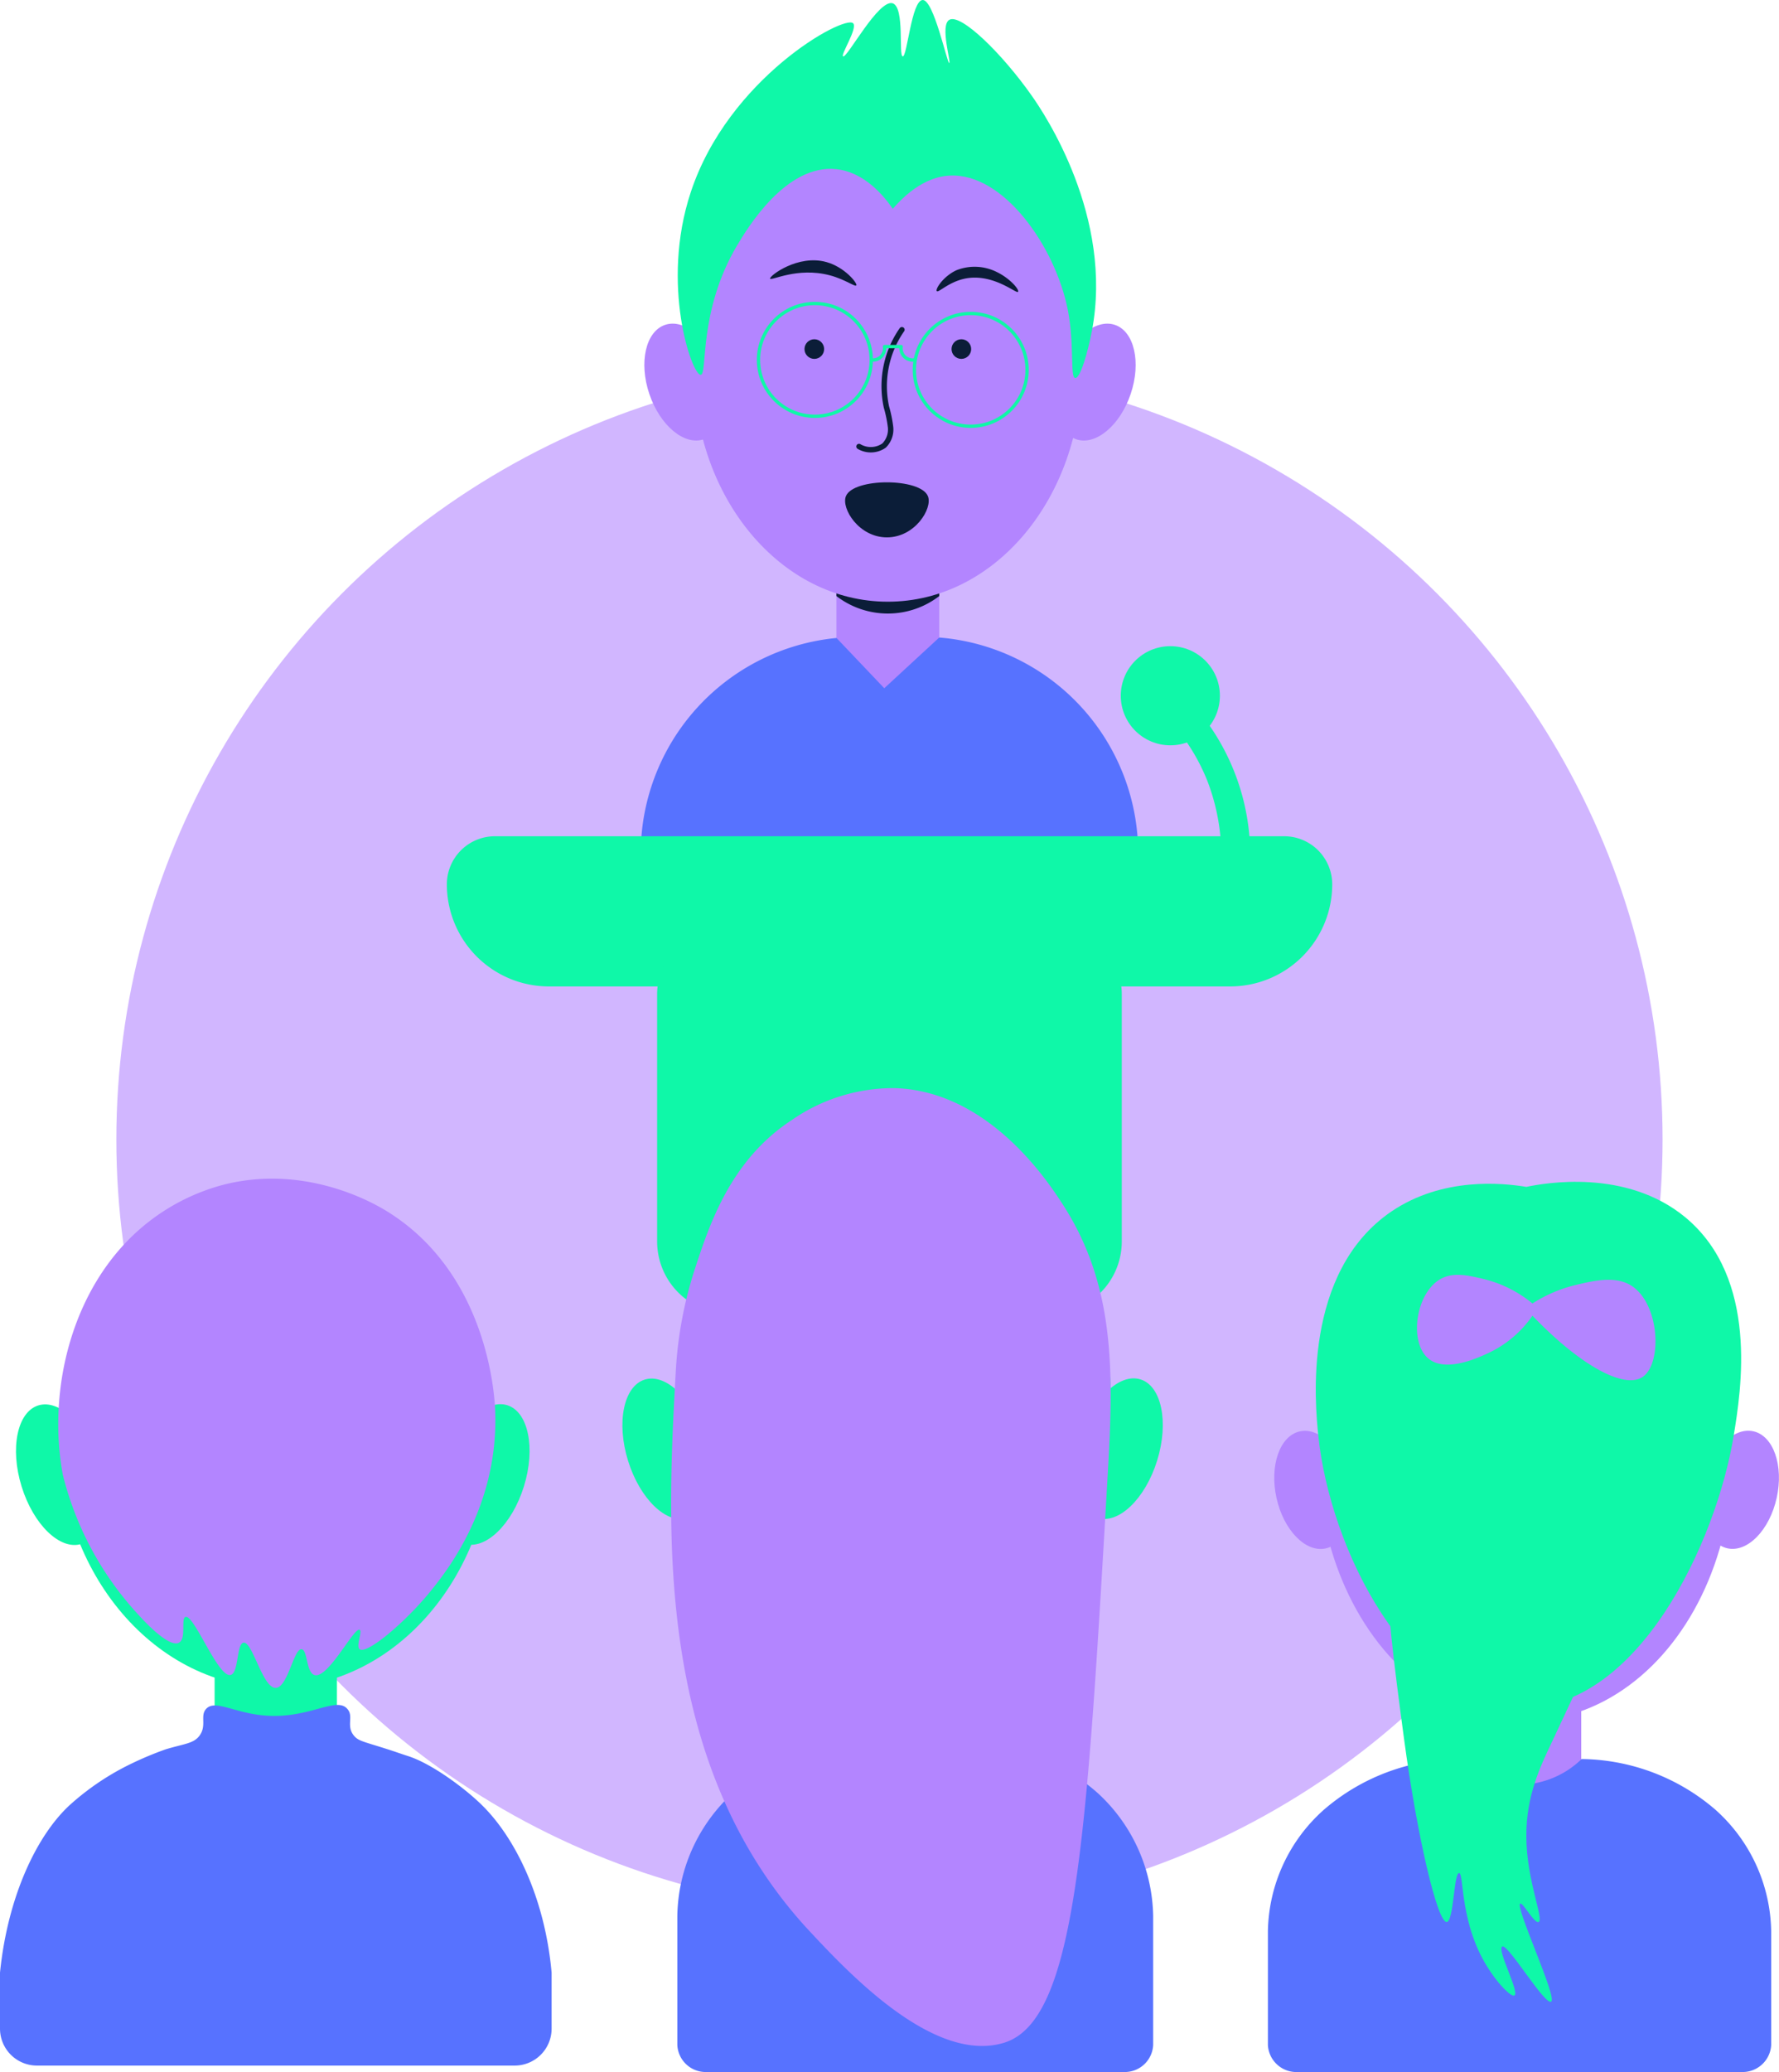 <svg xmlns="http://www.w3.org/2000/svg" viewBox="0 0 230.11 267.94"><defs><style>.cls-1{fill:#d1b6ff;}.cls-2{fill:#b385ff;}.cls-3{fill:#0b1d38;}.cls-4,.cls-7,.cls-8{fill:none;}.cls-4{stroke:#0b1d38;stroke-width:0.7px;}.cls-4,.cls-8{stroke-linecap:round;stroke-linejoin:round;}.cls-5{fill:#5772ff;}.cls-6{fill:#0ff8a8;}.cls-7,.cls-8{stroke:#0ff8a8;stroke-width:0.43px;}.cls-7{stroke-miterlimit:10;}</style></defs><title>the summit</title><g id="Layer_2" data-name="Layer 2"><g id="Layer_1-2" data-name="Layer 1"><circle class="cls-1" cx="115.05" cy="147.35" r="100"/><rect class="cls-2" x="108.19" y="70.77" width="13.3" height="18.44" rx="5.62"/><path class="cls-3" d="M108.19,77.1V74.51l13.3.22v2.35a10.91,10.91,0,0,1-13.3,0Z"/><ellipse class="cls-2" cx="114.84" cy="47.7" rx="25.09" ry="30.11"/><ellipse class="cls-2" cx="141.72" cy="49.41" rx="7.81" ry="4.79" transform="translate(49.62 167.92) rotate(-71.37)"/><ellipse class="cls-2" cx="88.53" cy="49.41" rx="4.79" ry="7.81" transform="translate(-11.15 30.87) rotate(-18.63)"/><circle class="cls-3" cx="105.33" cy="45.14" r="1.27"/><circle class="cls-3" cx="124.35" cy="45.14" r="1.27"/><path class="cls-3" d="M109.41,64.18c.93-2.41,9.69-2.41,10.62,0,.61,1.57-1.67,5.31-5.31,5.31S108.8,65.75,109.41,64.18Z"/><path class="cls-4" d="M116.66,42.64a12.76,12.76,0,0,0-2,10,16.41,16.41,0,0,1,.53,2.58,2.93,2.93,0,0,1-.84,2.4,3,3,0,0,1-3.24.12"/><path class="cls-3" d="M121.17,37.64c-.21-.26.84-1.9,2.53-2.69a6.41,6.41,0,0,1,5.3.26c1.65.81,2.88,2.25,2.68,2.53s-3-2.25-6.47-1.78C122.84,36.29,121.4,37.92,121.17,37.64Z"/><path class="cls-3" d="M106.9,33.89c2.37.66,4,2.72,3.87,3s-1.4-.75-3.44-1.29c-4.23-1.11-7.6.77-7.72.43S103.22,32.85,106.9,33.89Z"/><path class="cls-5" d="M82.88,110.28A28,28,0,0,1,108.2,82.5l6.18,6.5,7.11-6.56a28,28,0,0,1,25.73,27.84Z"/><path class="cls-6" d="M115.48,27c3.22-3.72,6-4.21,7.3-4.29,7-.42,13.72,9.16,15.34,17.37.88,4.47.27,8.72.95,8.8s1.66-3.47,2.15-6C144.1,28,135,14.58,133.5,12.44,129.69,7,124.27,1.67,122.78,2.57c-1.22.74.27,5.52,0,5.58s-2-8.22-3.44-8.15-2,7.35-2.57,7.29S117.05,1,115.48.43c-1.84-.61-5.93,7.15-6.43,6.86C108.7,7.1,111,3.59,110.34,3c-1.18-1.09-16.14,7.11-21,21.88-3.94,11.9.15,23.62,1.29,23.59.94,0-.37-8.17,4.71-16.73,1.25-2.09,6.3-10.59,12.87-9.86C111.93,22.29,114.45,25.51,115.48,27Z"/><circle class="cls-7" cx="105.4" cy="46.54" r="7.29"/><circle class="cls-7" cx="125.56" cy="47.83" r="7.29"/><path class="cls-8" d="M112.7,46.54a1.52,1.52,0,0,0,1.71-1.72h2.15a1.51,1.51,0,0,0,1.71,1.72"/><path class="cls-6" d="M64,108.14H166.1a6.22,6.22,0,0,1,6.22,6.22v0a13.2,13.2,0,0,1-13.2,13.2H71a13.2,13.2,0,0,1-13.2-13.2v0A6.22,6.22,0,0,1,64,108.14Z"/><path class="cls-6" d="M92.67,120.88h44.77a7.66,7.66,0,0,1,7.66,7.66v32a9.34,9.34,0,0,1-9.34,9.34H94.34A9.34,9.34,0,0,1,85,160.57v-32A7.66,7.66,0,0,1,92.67,120.88Z"/><circle class="cls-6" cx="151.38" cy="89.97" r="6.41"/><path class="cls-6" d="M151.66,93.59a25.87,25.87,0,0,1,4.45,7.24A27,27,0,0,1,157.23,117l3.9-.55A29.42,29.42,0,0,0,155,91.91Z"/><path class="cls-6" d="M101.09,217.91h22.59a7,7,0,0,1,7,7v.8a7,7,0,0,1-7,7H101.09a0,0,0,0,1,0,0V217.91A0,0,0,0,1,101.09,217.91Z" transform="translate(-109.42 341.19) rotate(-90)"/><path class="cls-5" d="M91.43,267.94h53.91a3.67,3.67,0,0,0,3.82-3.51V247.77A22.07,22.07,0,0,0,142,231.88a26.09,26.09,0,0,0-15.57-6.52,13.48,13.48,0,0,1-9.57,2.71,12.79,12.79,0,0,1-6.53-2.71,26.09,26.09,0,0,0-15.56,6.52,22,22,0,0,0-7.16,15.89v16.66A3.67,3.67,0,0,0,91.43,267.94Z"/><ellipse class="cls-6" cx="86.19" cy="187.35" rx="5.17" ry="9.38" transform="translate(-51.59 33.9) rotate(-17.21)"/><ellipse class="cls-6" cx="144.75" cy="187.35" rx="9.38" ry="5.17" transform="translate(-77.05 270.17) rotate(-72.79)"/><ellipse class="cls-6" cx="115.57" cy="180.93" rx="28.1" ry="40.03"/><path class="cls-2" d="M188.22,217H201a5.42,5.42,0,0,1,5.42,5.42V226a5.42,5.42,0,0,1-5.42,5.42H188.22a0,0,0,0,1,0,0V217A0,0,0,0,1,188.22,217Z" transform="translate(-26.89 421.49) rotate(-90)"/><ellipse class="cls-2" cx="169.81" cy="192.66" rx="4.81" ry="7.75" transform="translate(-37.65 41.29) rotate(-12.49)"/><ellipse class="cls-2" cx="225.12" cy="192.66" rx="7.75" ry="4.81" transform="translate(-11.67 370.78) rotate(-77.51)"/><ellipse class="cls-2" cx="197.3" cy="188.28" rx="26.83" ry="34.26"/><path class="cls-5" d="M167.9,267.94h57.33a3.7,3.7,0,0,0,3.87-3.48v-14.7A21.52,21.52,0,0,0,221.86,234a26.93,26.93,0,0,0-17.28-6.53,11.72,11.72,0,0,1-9,3.3,11.17,11.17,0,0,1-7-3.3A26.92,26.92,0,0,0,171.27,234,21.48,21.48,0,0,0,164,249.76v14.7A3.69,3.69,0,0,0,167.9,267.94Z"/><path class="cls-6" d="M224.25,185.65c-2.26,13.83-12.4,35.44-27.57,35.18-14.58-.25-24.67-20.57-26.16-35.19-.41-4-2.11-21.14,9.49-29,6.6-4.44,14.24-3.68,17.42-3.16,2.31-.48,12.88-2.42,20.58,3.95C227.54,165.36,225.21,179.8,224.25,185.65Z"/><path class="cls-6" d="M212.47,186c2.39,9.26-2.5,19.65-11.88,39.58-1.3,2.77-3.2,6.63-3.16,11.88,0,5.65,2.33,10.78,1.58,11.08-.56.23-2-2.54-2.37-2.37-.71.35,4.84,12.19,4,12.67s-5.61-7.54-6.33-7.13,2.28,5.93,1.58,6.33c-.41.24-2-1.39-3.16-3.16-4-5.91-3.32-12.66-4-12.67s-.69,6.23-1.59,6.33c-1.2.14-3.83-11-5.54-23.75-2.67-20-3.89-30.16,1.59-40.38,1.42-2.65,6.83-12.74,14.64-12.66C204.31,171.79,210.63,178.83,212.47,186Z"/><path class="cls-2" d="M192.68,174.89c-1.35.64-5.65,2.68-7.92.79-2.55-2.12-1.65-8.48,1.58-10.29,1.65-.92,3.56-.47,5.54,0a15.78,15.78,0,0,1,6.34,3.17,18.24,18.24,0,0,1,5.54-2.38c2.35-.56,5.06-1.21,7.13,0,3.79,2.25,4.18,10.12,1.58,11.88-2.43,1.64-8.19-1.59-14.25-7.92A14.25,14.25,0,0,1,192.68,174.89Z"/><path class="cls-6" d="M27,211.93H38.83a5.55,5.55,0,0,1,5.55,5.55v4.72a5.55,5.55,0,0,1-5.55,5.55H27a0,0,0,0,1,0,0V211.93a0,0,0,0,1,0,0Z" transform="translate(-184.17 255.52) rotate(-90)"/><ellipse class="cls-6" cx="35.68" cy="185.42" rx="28.1" ry="32.84"/><path class="cls-5" d="M4.79,267.11H66.56a4.78,4.78,0,0,0,4.79-4.79v-7.23c-.88-9.78-4.78-17.51-9-21.65-2.15-2.13-6.47-5.37-9.59-6.36-.87-.28-1.73-.59-2.61-.87-3.12-1-3.76-1.05-4.35-1.74-1.08-1.28,0-2.5-.87-3.48-1.41-1.65-4.89,1.24-10.44.87-4.12-.27-6.66-2.16-7.83-.87-.82.9.13,2.15-.87,3.48-.77,1-1.87,1-4.35,1.74A43.26,43.26,0,0,0,17.13,228,33.73,33.73,0,0,0,9,233.44c-4.23,3.91-8,11.76-9,21.65v7.23A4.78,4.78,0,0,0,4.79,267.11Z"/><ellipse class="cls-6" cx="7.75" cy="190.69" rx="5.17" ry="9.38" transform="translate(-56.09 10.84) rotate(-17.21)"/><ellipse class="cls-6" cx="62.83" cy="190.69" rx="9.38" ry="5.17" transform="translate(-137.91 194.27) rotate(-72.79)"/><path class="cls-2" d="M8.13,190.73C6.05,179.59,9.35,165.87,19,158.18a26.85,26.85,0,0,1,10-5c10.57-2.65,19.3,2.4,20.86,3.34,13.21,8,14.11,23.91,14.19,25.87.5,12.49-6.45,21-8.35,23.37-3.3,4.06-8.26,8.22-9.18,7.51-.52-.41.4-2.31,0-2.51-.74-.36-4.08,6.37-5.84,5.85-1.09-.33-.88-3.25-1.67-3.34-1-.12-1.79,4.94-3.33,5-1.71.07-3-6-4.18-5.85-.92.15-.6,3.92-1.67,4.18-1.62.38-4.73-7.87-5.84-7.51-.61.2.14,2.79-.83,3.33-1.25.7-4.34-2.61-5-3.33A41.26,41.26,0,0,1,8.13,190.73Z"/><path class="cls-2" d="M102.43,144.83C94.49,150,91.76,158.39,89.91,164a51.94,51.94,0,0,0-2.5,13.35c-1.14,20.53-2.82,51,17.52,72.61,5,5.34,16,17,25,14.18,9.29-2.93,10.64-26.43,13.35-73.43.75-13,1.07-24.37-5.84-35-1.78-2.75-9.47-14.63-21.7-15A23,23,0,0,0,102.43,144.83Z"/></g></g></svg>